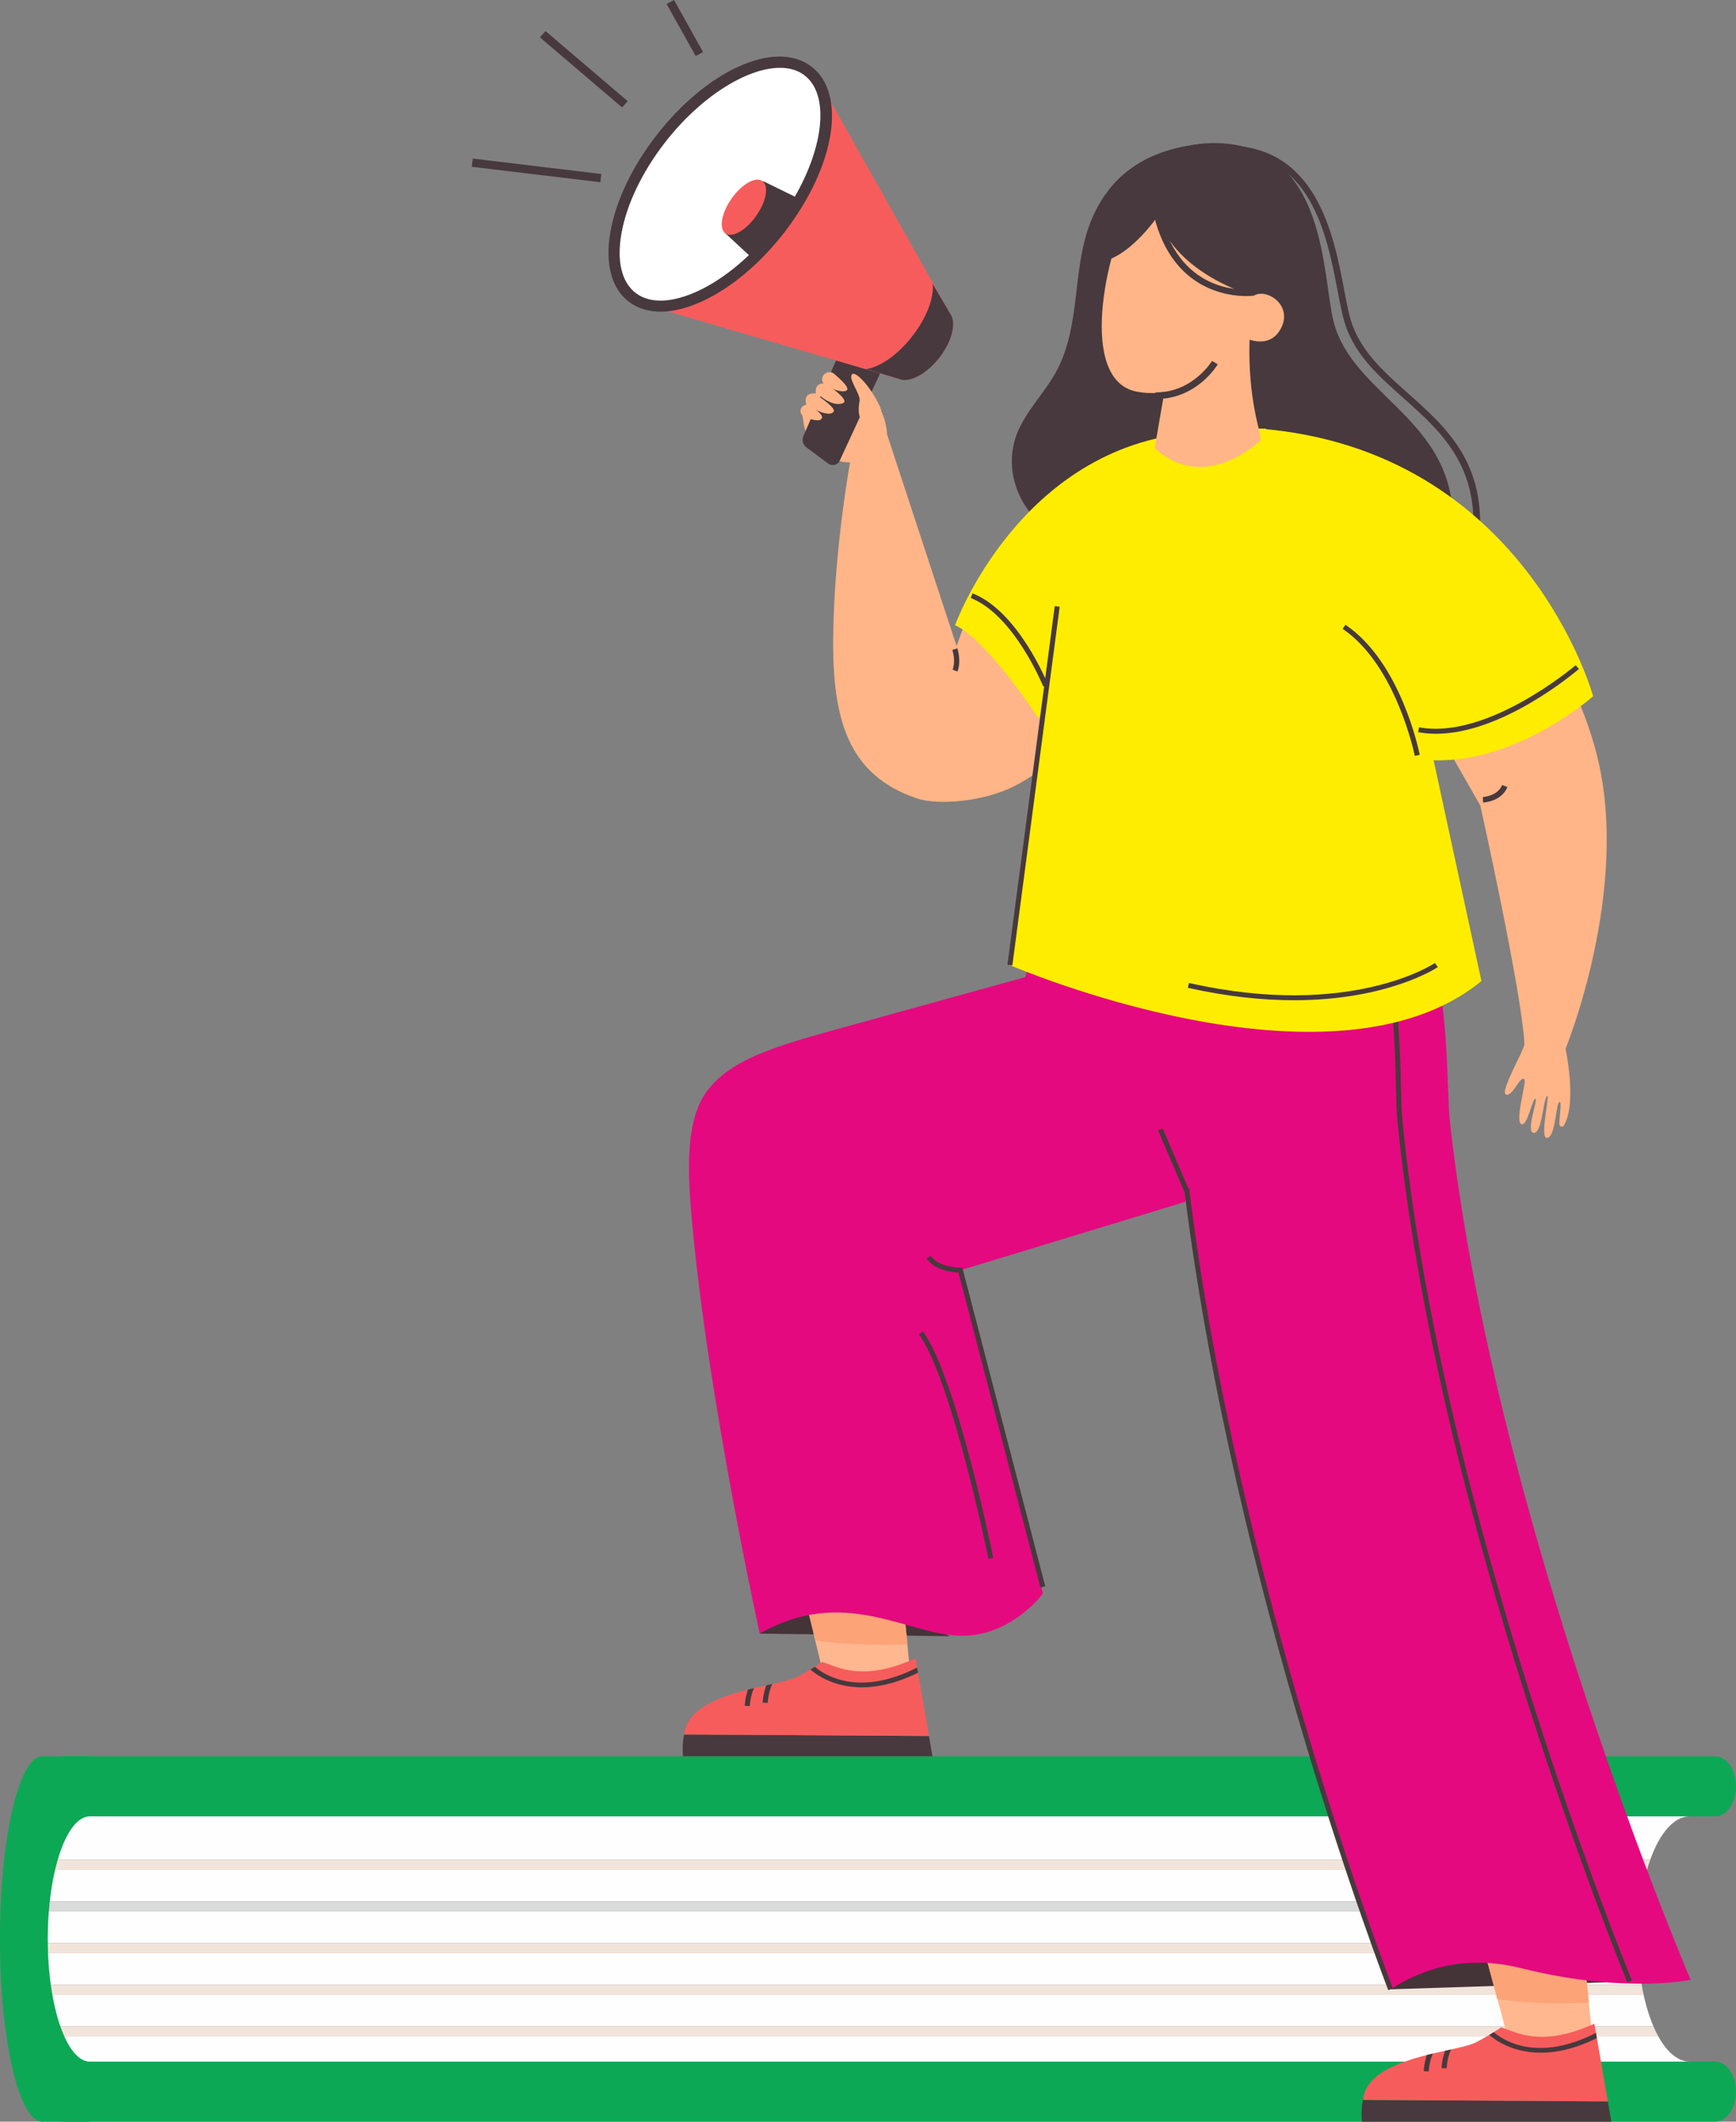 <?xml version="1.0" encoding="UTF-8"?> <svg xmlns="http://www.w3.org/2000/svg" xmlns:xlink="http://www.w3.org/1999/xlink" xmlns:xodm="http://www.corel.com/coreldraw/odm/2003" xml:space="preserve" width="100.081mm" height="122.279mm" version="1.1" style="shape-rendering:geometricPrecision; text-rendering:geometricPrecision; image-rendering:optimizeQuality; fill-rule:evenodd; clip-rule:evenodd" viewBox="0 0 2043.54 2496.82"><rect x="0" y="0" width="2043.54" height="2496.82" fill="#808080" stroke="none"/> <defs> <style type="text/css"> .fil2 {fill:#D9DADA} .fil3 {fill:#0DA855} .fil1 {fill:#F1E4DB} .fil0 {fill:#FEFEFE} .fil10 {fill:#FFED00;fill-rule:nonzero} .fil8 {fill:#E5097F;fill-rule:nonzero} .fil5 {fill:#443438;fill-rule:nonzero} .fil4 {fill:#47393D;fill-rule:nonzero} .fil12 {fill:#F75C5C;fill-rule:nonzero} .fil7 {fill:#FCA377;fill-rule:nonzero} .fil9 {fill:#FFB587;fill-rule:nonzero} .fil6 {fill:#FFB78F;fill-rule:nonzero} .fil11 {fill:white;fill-rule:nonzero} </style> </defs> <g id="Слой_x0020_1">  <g id="_2957545331296"> <path class="fil0" d="M1989.17 2115.99l-1955.18 0 0 72.51 1908.63 0c11.19,-31.2 27.89,-51.01 46.55,-51.01l0 -21.5zm-1955.18 121.56l1897.09 0c2.09,-15.37 5.24,-29.61 9.25,-42.24 -0.53,1.68 -1.05,3.4 -1.56,5.14l-1904.78 0 0 37.11zm1906.39 -42.4c0.22,-0.7 0.45,-1.39 0.67,-2.08 -0.23,0.69 -0.45,1.38 -0.67,2.08zm0.74 -2.28c0.22,-0.66 0.44,-1.33 0.67,-1.98 -0.22,0.66 -0.45,1.31 -0.67,1.98zm-1907.13 93.74l1894.19 0c-0.02,-1.58 -0.03,-3.17 -0.03,-4.77 0,-11.12 0.53,-21.94 1.54,-32.34l-1895.7 0 0 37.11zm1895.75 -37.68c0.09,-0.9 0.18,-1.8 0.28,-2.7 -0.09,0.89 -0.19,1.79 -0.28,2.7zm-1895.75 86.73l1898.54 0c-1.99,-11.69 -3.35,-24.14 -3.98,-37.11l-1894.56 0 0 37.11zm0 49.05l1912.38 0 0.38 0.89c-5.2,-11.89 -9.51,-25.95 -12.66,-41.55 0.24,1.2 0.49,2.38 0.75,3.56l-1900.85 0 0 37.11zm0 86l1955.18 0 0 -44.53c-14.03,0 -26.95,-11.21 -37.26,-30.03l0.28 0.5 -1918.2 0 0 74.05z"></path> <g> <path class="fil1" d="M33.99 2200.44l1904.78 0c1.2,-4.14 2.48,-8.13 3.86,-11.95l-1908.64 0 0 11.95z"></path> <path class="fil2" d="M33.99 2249.5l1895.7 0c0.39,-4.05 0.86,-8.03 1.39,-11.95l-1897.09 0 0 11.95z"></path> <path class="fil1" d="M33.99 2298.55l1894.57 0c-0.19,-3.93 -0.32,-7.92 -0.37,-11.95l-1894.19 0 0 11.95z"></path> <path class="fil1" d="M33.99 2347.61l1900.85 0c-0.84,-3.88 -1.61,-7.87 -2.3,-11.95l-1898.55 0 0 11.95z"></path> <path class="fil1" d="M33.99 2396.66l1918.2 0c-2.05,-3.69 -3.99,-7.68 -5.82,-11.95l-1912.38 0 0 11.95z"></path> </g> <path class="fil3" d="M2019.26 2426.18l-1945.27 0c-13.36,0 -24.29,15.89 -24.29,35.32l0 0c0,19.43 10.93,35.32 24.29,35.32l1945.27 0c13.36,0 24.29,-15.89 24.29,-35.32l0 0c0,-19.42 -10.93,-35.32 -24.29,-35.32z"></path> <path class="fil3" d="M2019.26 2066.85l-1945.27 0c-13.36,0 -24.29,15.89 -24.29,35.32l0 0c0,19.43 10.93,35.32 24.29,35.32l1945.27 0c13.36,0 24.29,-15.89 24.29,-35.32l0 0c0,-19.43 -10.93,-35.32 -24.29,-35.32z"></path> <path class="fil3" d="M49.7 2066.85l56.22 0 0 70.64c-27.45,0 -49.7,64.63 -49.7,144.35 0,79.72 22.25,144.35 49.7,144.35l0 70.64 -56.22 0 0 -0c-27.45,0 -49.7,-96.25 -49.7,-214.99 0,-118.73 22.25,-214.99 49.7,-214.99z"></path> </g> <g id="_2957545335968"> <g> <g> <g> <g> <path class="fil4" d="M1418.44 168.92c-81.93,7.09 -113.34,49.11 -128.54,78.73 -15.2,29.62 -18.94,62.75 -22.76,95.18 -3.74,32.43 -7.95,65.56 -24.01,94.87 -13.8,25.18 -36.01,46.69 -46.23,73.27 -13.41,34.77 -3.12,75.92 25.72,103.29 74.68,-24.55 148.57,-43.19 223.25,-67.74 -18.01,-114.12 -27.44,-377.59 -27.44,-377.59z"></path> </g> </g> </g> </g> <g> <g> <g> <g> <g> <path class="fil4" d="M1706.08 656.1c30.87,-158.39 -111.16,-180.84 -136.18,-277.35 -13.64,-52.69 -7.02,-208.05 -137.66,-210.31 -118.56,-2.11 -132.59,133.45 -132.59,133.45l33.6 -45.21 130.57 8.89c-0.86,42.95 12.63,70.39 12.63,70.39l-75.3 86.06 75.22 198.15 229.72 35.93z"></path> </g> </g> </g> </g> <g> <g> <g> <g> <g> <path class="fil4" d="M1739.75 649.87c14.66,-100.79 -34.77,-144.75 -82.63,-187.31 -28.69,-25.49 -55.81,-49.65 -66.8,-84.97 -2.81,-9.12 -5.22,-21.59 -7.95,-36.09 -12.32,-64.93 -32.82,-173.21 -143.43,-170.17l0.23 7.79c103.52,-3.12 122.93,97.36 135.56,163.85 2.81,14.65 5.22,27.36 8.19,36.95 11.61,37.42 39.52,62.2 69.06,88.47 46.3,41.16 94.17,83.72 80.05,180.38l7.72 1.09z"></path> </g> </g> </g> </g> </g> </g> <g> <g> <g> <g> <g> <polygon class="fil5" points="960.25,1856.15 894.3,1922.48 1118.41,1925.6 "></polygon> </g> </g> </g> </g> </g> <g> <g> <g> <g> <g> <path class="fil6" d="M1071.25 1966.92l-10.91 -109.98 -118.41 -0 25.72 106.79c0,0 13.72,35.78 53.48,34.45 38.27,-1.17 50.12,-31.26 50.12,-31.26z"></path> </g> </g> </g> </g> </g> <g> <g> <g> <g> <g> <polygon class="fil5" points="1636.93,2341.08 1983.27,2329.85 1735.85,2267.02 "></polygon> </g> </g> </g> </g> </g> <g> <g> <g> <g> <g> <path class="fil6" d="M1745.05 2286.98l17.62 65.63 12.16 45.13c0,0 10.99,25.65 49.42,30.48 37.96,4.75 50.12,-31.26 50.12,-31.26l-3.98 -39.99 -7.01 -70 -118.33 0z"></path> </g> </g> </g> </g> </g> <g> <g> <g> <path class="fil7" d="M1745.05 2286.98l17.62 65.63c39.83,6 86.84,5.15 107.73,4.37l-7.02 -70 -118.33 -0z"></path> </g> </g> </g> <g> <g> <g> <path class="fil7" d="M942.94 1865.04l17.62 65.63c39.83,6 86.84,5.14 107.73,4.37l-7.02 -70 -118.33 -0z"></path> </g> </g> </g> <g> <g> <g> <g> <path class="fil8" d="M1636.93 2341.08c0,0 -265.96,-681.21 -258.09,-1243.15l302.84 6.93c25.18,78.18 20.89,177.88 25.1,215.22 52.38,470.9 283.35,1009.77 283.35,1009.77 0,0 -77.17,16.99 -199.94,-13.72 -68.36,-17.15 -119.97,3.2 -153.25,24.95l0 0z"></path> </g> </g> </g> </g> <g> <g> <g> <g> <g> <path class="fil4" d="M1915.61 2332.89l5.38 -2.26c-2.26,-5.38 -224.42,-546.74 -270.17,-1012.42 -0.94,-9.66 -1.33,-23.85 -1.72,-40.3 -1.09,-46.77 -2.81,-117.39 -20.74,-175.78l-5.61 1.72c17.7,57.6 19.41,127.76 20.5,174.14 0.39,16.6 0.7,30.87 1.72,40.77 45.91,466.53 268.38,1008.67 270.64,1014.13z"></path> </g> </g> </g> </g> </g> <g> <g> <g> <g> <path class="fil8" d="M1227.62 1875.32c0,0 -37.49,51.76 -99,49.65 -61.5,-2.11 -135.87,-58.77 -234.32,-2.5 0,0 -61.66,-280.23 -80.05,-488.82 -5.3,-59.94 -7.02,-117.86 19.33,-151.38 31.26,-39.91 90.97,-54.25 179.91,-78.88 103.99,-28.84 193.55,-53.48 193.55,-53.48l15.75 -64.07 278.05 6.47 -105.78 322.09 -264.41 80.44 96.97 380.48z"></path> </g> </g> </g> </g> <g> <g> <g> <g> <path class="fil9" d="M1000.7 544.01c-24.55,1.56 -52.69,-23.62 -54.88,-47.08 -1.17,-12.08 -5.77,-19.18 3.43,-20.19 -2.81,-9.82 1.17,-14.42 11.07,-13.8 -0.86,-9.59 3.9,-12.16 10.76,-11.46 -0.62,-22.84 52.85,15.28 58.39,20.74 13.56,13.41 14.81,39.21 14.81,39.21l81.77 248.82 22.84 -63.3 171.25 92.37c0,0 -42.87,93.38 -126.04,135.79 -36.87,18.87 -90.89,22.45 -114.2,14.65 -82.24,-27.44 -100.56,-94.08 -99.08,-193 1.48,-102.9 19.88,-202.75 19.88,-202.75z"></path> </g> </g> </g> </g> <g> <g> <g> <g> <g> <path class="fil10" d="M1743.88 1154.52c-176.79,144.75 -555.08,-18.71 -555.08,-18.71l55.73 -422.1 104.22 -190.35c0,0 53.94,62.05 123.55,-10.37l216 80.13 -14.34 238.68c0.08,0.07 69.92,322.71 69.92,322.71z"></path> </g> </g> </g> </g> </g> <g> <g> <g> <g> <path class="fil10" d="M1709.43 835.16l-488.05 8.73c0,0 -60.02,-91.98 -97.13,-108.12 0,0 75.53,-209.37 280.08,-226.52 30.32,-2.57 58.85,-4.37 85.82,-4.83l219.27 330.74z"></path> </g> </g> </g> </g> <g> <g> <g> <g> <g> <g> <path class="fil9" d="M1485.32 517.35c-13.72,-45.6 -17.7,-95.88 -12.24,-150.83l-95.25 53.24 -18.55 107.26c-0,-0.08 49.34,56.74 126.04,-9.67z"></path> </g> </g> </g> </g> </g> </g> <g> <g> <g> <g> <g> <path class="fil9" d="M1330.2 246.87c-27.52,46.93 -62.05,200.18 7.64,213.97 72.88,14.42 123.08,-65.24 123.08,-65.24 0,0 33.28,19.57 47.63,-10.52 12.94,-27.13 -18.94,-46.69 -33.05,-36.79 0,0 28.14,-67.35 -7.56,-100.56 -35.7,-33.21 -107.88,-51.76 -137.74,-0.86z"></path> </g> </g> </g> </g> </g> <g> <g> <g> <g> <g> <path class="fil4" d="M1121.37 788.08c3.98,-10.52 -0.23,-23.07 -0.31,-23.23l5.85 -1.87c0.23,0.62 4.91,14.73 0.23,27.28l-5.77 -2.18z"></path> </g> </g> </g> </g> </g> <g> <g> <g> <g> <path class="fil4" d="M1475.5 348.2c0,0 -91.51,-24.87 -112.79,-93.54 0,0 -29.62,43.03 -60.72,51.84 0,0 -7.09,-101.03 83.41,-106.56 90.5,-5.54 122.54,84.26 111.55,114.12 -7.1,19.1 -21.44,34.14 -21.44,34.14z"></path> </g> </g> </g> </g> <g> <g> <g> <g> <g> <g> <g> <path class="fil11" d="M918.23 269.16c-56.9,73.74 -134.62,110.07 -173.59,81.07 -38.98,-29 -24.4,-112.25 32.43,-185.99 56.9,-73.74 134.62,-110.07 173.59,-81.07 38.97,28.99 24.47,112.25 -32.43,185.99z"></path> </g> </g> </g> </g> </g> <g> <g> <g> <g> <g> <polygon class="fil4" points="898.2,213.11 945.59,236.27 895.55,313.2 852.91,273.68 "></polygon> </g> </g> </g> </g> </g> <g> <g> <g> <g> <g> <path class="fil12" d="M889.55 254.9c-12.16,16.84 -28.3,25.57 -35.94,19.49 -7.64,-6.08 -3.98,-24.71 8.19,-41.55 12.16,-16.84 28.29,-25.57 35.94,-19.49 7.72,6.08 4.05,24.71 -8.18,41.55z"></path> </g> </g> </g> </g> </g> <g> <g> <g> <g> <g> <path class="fil4" d="M1045.29 419.37l-56.83 122.77c-2.42,5.15 -9.04,6.78 -13.64,3.35l-25.57 -19.02c-4.13,-3.04 -5.54,-8.49 -3.59,-13.09l59.09 -136.96 40.53 42.95z"></path> </g> </g> </g> </g> </g> <g> <g> <g> <g> <g> <path class="fil12" d="M1106.09 420.54c-14.03,18.16 -32.35,28.61 -44.51,26.35l-306.11 -89.33c52.93,12.94 117.08,-29.07 162.76,-88.32 41.47,-53.71 71.25,-126.12 43.81,-177.73l158.16 280.7c4.83,10.99 -0.47,30.56 -14.11,48.33z"></path> </g> </g> </g> </g> </g> <g> <g> <g> <g> <g> <path class="fil4" d="M1106.09 420.54c-14.03,18.16 -32.35,28.61 -44.51,26.35l-41.94 -12.55c16.21,-2.26 37.42,-16.76 54.65,-39.13 16.76,-21.75 25.33,-45.13 23.69,-61.11l22.29 38.04c4.75,11.06 -0.55,30.63 -14.19,48.4z"></path> </g> </g> </g> </g> </g> <g> <g> <g> <g> <g> <path class="fil4" d="M827.58 354.13c33.75,-15.75 67.82,-44.51 95.96,-80.99 60.02,-77.79 73.66,-163.46 31.18,-195.11 -42.48,-31.65 -122.85,4.52 -182.8,82.32 -28.14,36.48 -47.08,76.47 -53.39,112.64 -6.55,37.65 1.33,66.96 22.22,82.47 10.37,7.72 23.23,11.46 37.81,11.3 14.73,-0.16 31.34,-4.37 49.03,-12.63zm119.11 -265.73c35.39,26.35 19.95,107.34 -33.75,176.87 -26.89,34.84 -59.24,62.2 -91.04,77.09 -30.48,14.19 -56.43,15.2 -73.2,2.73 -16.76,-12.47 -22.92,-37.34 -17.23,-69.92 5.92,-34.14 24.01,-72.1 50.9,-106.95 41.55,-53.86 96.04,-87.93 134.93,-88.4 11.38,-0.16 21.43,2.57 29.38,8.57z"></path> </g> </g> </g> </g> </g> </g> <g> <g> <g> <g> <g> <polygon class="fil4" points="706.68,214.44 555.37,196.28 556.54,186.61 707.85,204.77 "></polygon> </g> </g> </g> </g> <g> <g> <g> <g> <polygon class="fil4" points="732.32,126.43 635.58,43.96 642.13,36.56 738.87,119.03 "></polygon> </g> </g> </g> </g> <g> <g> <g> <g> <polygon class="fil4" points="818.92,65.95 784.7,4.68 793.43,0 827.65,61.27 "></polygon> </g> </g> </g> </g> </g> </g> <g> <g> <g> <g> <path class="fil9" d="M1842.88 1234.26c0,0 13.8,63.06 -1.79,90.03 -1.72,3.04 -5.77,2.11 -5.54,-3.04 0.39,-9.2 2.96,-24.48 0.54,-24.4 -4.91,0.08 -4.6,42.95 -15.43,42.25 -8.03,-0.62 3.27,-48.8 0.94,-49.19 -4.75,-0.7 -5.85,44.27 -16.21,43.26 -9.82,-0.94 5.22,-38.74 2.11,-40.07 -3.35,-1.48 -9.04,30.32 -15.67,30.01 -10.13,-0.39 5.92,-50.82 2.5,-53.16 -5.45,-3.9 -14.11,21.75 -21.67,18.08 -7.25,-3.43 22.06,-53.32 21.83,-59.24 -2.73,-60.1 -51.92,-280.78 -51.92,-280.78l-90.27 -157.77 155.2 -60.41c0,0 49.73,70.39 72.26,158.63 40.22,158.08 -36.87,345.79 -36.87,345.79z"></path> </g> </g> </g> </g> <g> <g> <g> <g> <path class="fil10" d="M1875.38 819.33c0,0 -94.47,84.03 -198.23,74.76l-162.84 -168.61 -2.65 -18.01 -0.94 -6.78 -15.59 -106.56 -0.94 -6.47 -10.29 -70.47 -1.87 -12.86c313.83,24.87 393.34,315 393.34,315z"></path> </g> </g> </g> </g> <g> <g> <g> <g> <g> <path class="fil9" d="M943.64 479.55c-2.57,3.67 -1.25,8.65 2.73,10.6 7.17,3.51 16.37,5.85 19.65,3.67 5.77,-3.98 -4.44,-10.91 -12.08,-16.14 -3.35,-2.34 -7.95,-1.48 -10.29,1.87l0 0z"></path> </g> </g> </g> </g> <g> <g> <g> <g> <path class="fil9" d="M953.47 471.83c-1.01,3.27 0.31,6.78 3.27,8.58 7.41,4.37 19.88,9.28 24.4,4.37 2.88,-3.12 -7.17,-11.15 -15.75,-17.31 -4.05,-3.12 -10.37,-0.55 -11.93,4.36l0 0z"></path> </g> </g> </g> </g> <g> <g> <g> <g> <path class="fil9" d="M964.92 455.93c-2.65,3.12 -2.26,7.64 0.86,10.21 6.71,5.54 17.15,11.53 26.11,8.49 7.64,-2.57 -6.94,-13.8 -15.98,-20.66 -3.2,-2.42 -7.72,-1.87 -10.29,1.17l-0.7 0.78z"></path> </g> </g> </g> </g> <g> <g> <g> <g> <path class="fil9" d="M969.45 441.35c-3.04,4.05 -1.79,9.82 2.57,12.32 8.11,4.6 18.87,8.5 24.01,6.16 5.54,-2.5 -5.54,-12.47 -13.95,-19.8 -3.74,-3.27 -9.59,-2.73 -12.63,1.33l0 0z"></path> </g> </g> </g> </g> <g> <g> <g> <g> <path class="fil9" d="M1037.42 482.59c-8.65,-22.53 -29.78,-47.24 -34.53,-42.02 -4.75,5.22 10.29,23.15 8.96,31.18 -1.71,10.52 -2.88,20.27 9.98,37.49l15.59 -26.65z"></path> </g> </g> </g> </g> </g> <g> <g> <g> <g> <path class="fil4" d="M1745.83 944.44l-0.31 -6.47c0.16,0 17.31,-0.86 22.76,-14.19l6.16 2.5c-7.09,17.15 -27.75,18.09 -28.61,18.16z"></path> </g> </g> </g> </g> <g> <g> <g> <g> <g> <path class="fil4" d="M1097.67 2066.85l-293.64 0c-0.39,-3.51 -1.09,-14.19 1.17,-25.49 0.16,-0.23 288.34,1.64 288.34,1.64l4.13 23.85z"></path> </g> </g> </g> </g> <g> <g> <g> <g> <path class="fil12" d="M1093.54 2043l-288.18 -1.87c2.81,-29.86 40.22,-43.89 75.14,-52.77 2.34,-0.62 4.68,-1.09 6.94,-1.71 4.99,-1.17 9.9,-2.26 14.58,-3.27 2.42,-0.55 4.75,-1.09 7.02,-1.56 12.08,-2.73 22.14,-4.99 27.9,-7.72 5.22,-2.5 11.46,-6.08 16.99,-9.35 1.87,-1.09 3.58,-2.26 5.22,-3.27 5.22,-3.27 8.89,-5.69 8.89,-5.69 18.87,6.16 47.24,23.93 109.68,-4.29l1.87 10.83 1.09 6.16 12.86 74.52z"></path> </g> </g> </g> </g> <g> <g> <g> <g> <g> <g> <path class="fil4" d="M887.44 1986.64c-4.37,10.06 -4.84,20.89 -4.84,21.05l-5.92 -0.23c0.08,-0.62 0.39,-9.43 3.74,-19.1 2.5,-0.54 4.75,-1.09 7.02,-1.71z"></path> </g> </g> </g> </g> </g> <g> <g> <g> <g> <g> <path class="fil4" d="M909.03 1981.8c-4.84,10.45 -5.3,21.98 -5.3,22.14l-5.92 -0.16c0,-0.62 0.39,-10.29 4.21,-20.42 2.42,-0.55 4.84,-1.01 7.02,-1.56z"></path> </g> </g> </g> </g> </g> </g> <g> <g> <g> <g> <g> <path class="fil4" d="M1080.6 1968.47c-25.72,12.78 -47.7,17.23 -65.87,17.23 -33.68,0 -54.25,-15.2 -60.8,-20.89 1.87,-1.09 3.58,-2.26 5.22,-3.28 10.99,9.35 51.14,36.17 120.43,0.86l1.01 6.08z"></path> </g> </g> </g> </g> </g> </g> <g> <g> <g> <g> <g> <path class="fil4" d="M1896.82 2496.82l-293.64 0c-0.39,-3.51 -1.09,-14.19 1.17,-25.49 0.16,-0.23 288.34,1.64 288.34,1.64l4.13 23.85z"></path> </g> </g> </g> </g> <g> <g> <g> <g> <path class="fil12" d="M1892.69 2473.05l-288.18 -1.87c2.81,-29.86 40.22,-43.89 75.14,-52.77 2.34,-0.62 4.68,-1.09 6.94,-1.72 4.99,-1.17 9.9,-2.26 14.58,-3.27 2.42,-0.55 4.76,-1.09 7.02,-1.56 12.08,-2.73 22.14,-4.99 27.9,-7.72 5.22,-2.5 11.46,-6.08 16.99,-9.35 1.87,-1.09 3.59,-2.26 5.22,-3.28 5.22,-3.27 8.89,-5.69 8.89,-5.69 18.87,6.16 47.24,23.93 109.68,-4.29l1.87 10.83 1.09 6.16 12.86 74.52z"></path> </g> </g> </g> </g> <g> <g> <g> <g> <g> <g> <path class="fil4" d="M1686.67 2416.69c-4.37,10.06 -4.84,20.89 -4.84,21.05l-5.92 -0.23c0.08,-0.62 0.39,-9.43 3.74,-19.1 2.42,-0.62 4.68,-1.17 7.02,-1.72z"></path> </g> </g> </g> </g> </g> <g> <g> <g> <g> <g> <path class="fil4" d="M1708.18 2411.85c-4.83,10.45 -5.3,21.98 -5.3,22.14l-5.92 -0.16c0,-0.62 0.39,-10.29 4.21,-20.42 2.42,-0.62 4.83,-1.09 7.02,-1.56z"></path> </g> </g> </g> </g> </g> </g> <g> <g> <g> <g> <g> <path class="fil4" d="M1879.75 2398.45c-25.72,12.79 -47.7,17.23 -65.87,17.23 -33.67,0 -54.25,-15.2 -60.8,-20.89 1.87,-1.09 3.58,-2.26 5.22,-3.27 10.99,9.35 51.14,36.17 120.43,0.86l1.01 6.08z"></path> </g> </g> </g> </g> </g> </g> <g> <g> <g> <g> <g> <path class="fil4" d="M1634.2 2342.09l5.46 -2.11c-1.79,-4.6 -181.7,-469.1 -239.85,-941.25l-5.77 0.7c58.23,472.92 238.38,938.05 240.17,942.65z"></path> </g> </g> </g> </g> </g> <g> <g> <g> <path class="fil4" d="M1360.91 469.57c47.71,0 71.56,-39.13 72.57,-40.85l-6.71 -3.98c-0.23,0.39 -22.68,37.03 -65.87,37.03 -0.16,0 -0.31,0 -0.39,0l-0.08 7.79c0.16,0 0.31,0 0.47,0z"></path> </g> </g> </g> <g> <g> <g> <path class="fil4" d="M1467.08 348.44c4.37,0 6.94,-0.31 7.09,-0.31l-1.01 -7.72c-3.35,0.39 -82.55,9.12 -106.71,-86.68l-7.56 1.95c21.67,85.43 86.6,92.76 108.19,92.76z"></path> </g> </g> </g> <g> <g> <g> <g> <g> <rect class="fil4" transform="matrix(-1.622 -0.214 -0.214 1.622 1247.39 714.075)" width="3.57" height="260.19"></rect> </g> </g> </g> </g> </g> <g> <g> <g> <path class="fil4" d="M1690.41 863.53c78.57,0 164.24,-72.89 168.22,-76.24l-3.82 -4.44c-1.01,0.86 -103.75,88.16 -184.35,73.04l-1.09 5.77c6.86,1.25 13.95,1.87 21.05,1.87z"></path> </g> </g> </g> <g> <g> <g> <path class="fil4" d="M1228.16 807.95l5.46 -2.18c-1.4,-3.51 -35.31,-86.52 -88.79,-107.49l-2.11 5.46c51.06,20.03 85.05,103.36 85.44,104.22z"></path> </g> </g> </g> <g> <path class="fil4" d="M1224.73 1868.23l5.69 -1.48 -97.59 -374.86 -2.26 -0c-0.23,0 -25.88,-0.23 -34.84,-14.11l-4.91 3.2c9.04,14.03 30.4,16.29 37.49,16.68l96.42 370.58z"></path> </g> <g> <rect class="fil4" transform="matrix(-0.644 -1.504 -1.504 0.644 1399.46 1399.98)" width="47.84" height="3.57"></rect> </g> <g> <path class="fil4" d="M1163.54 1834.4l5.69 -1.17c-1.72,-8.58 -43.03,-210.86 -82.78,-266.51l-4.75 3.43c39.05,54.57 81.46,262.15 81.85,264.25z"></path> </g> <g> <path class="fil4" d="M1523.05 1177.12c111.24,0 168.76,-38.51 169.47,-38.98l-3.35 -4.84c-0.94,0.7 -99.62,66.41 -289.58,23.46l-1.33 5.69c47.16,10.61 88.78,14.66 124.79,14.66z"></path> </g> <g> <path class="fil4" d="M1665.46 889.49l5.77 -1.17c-0.86,-4.44 -22.22,-109.13 -87.46,-153.09l-3.27 4.83c63.14,42.64 84.73,148.42 84.97,149.43z"></path> </g> </g> </g> </svg> 